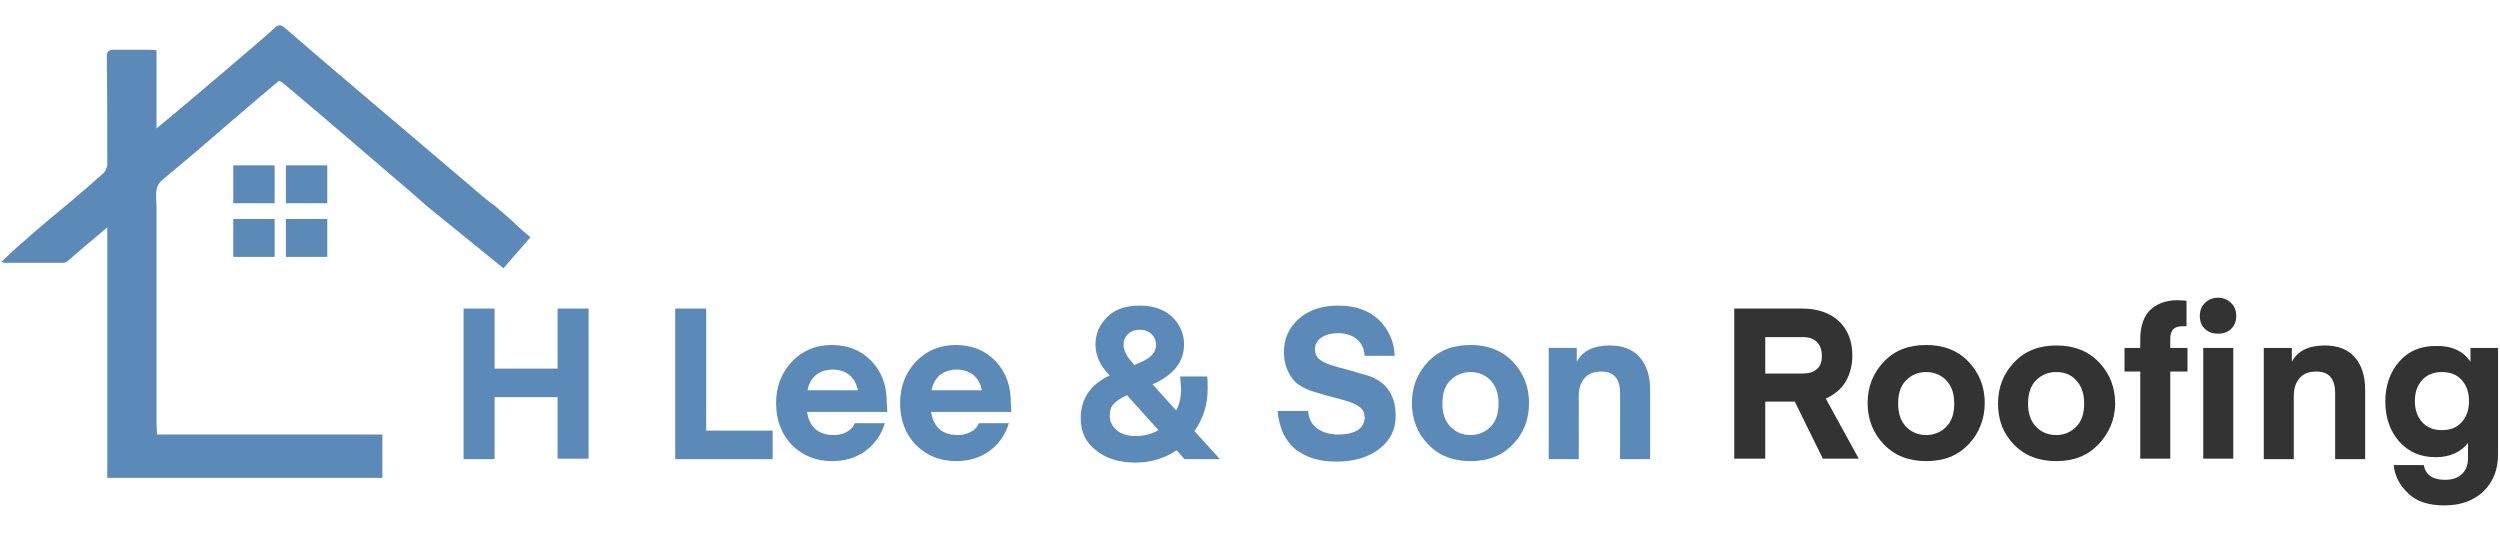 <?xml version="1.0" encoding="utf-8"?>
<!-- Generator: Adobe Illustrator 26.3.1, SVG Export Plug-In . SVG Version: 6.00 Build 0)  -->
<svg version="1.1" id="Layer_1" xmlns="http://www.w3.org/2000/svg" xmlns:xlink="http://www.w3.org/1999/xlink" x="0px" y="0px"
	 viewBox="0 0 508 112" style="enable-background:new 0 0 508 112;" xml:space="preserve">
<style type="text/css">
	.st0{fill:#5B8AB8;}
	.st1{fill:#333333;}
</style>
<g>
	<path class="st0" d="M102.3,54.5l5.5-6.3c-1.1-0.9-2.2-1.8-3.2-2.8c-0.1-0.1-0.3-0.3-0.4-0.4l-3.9-3.4c-0.2-0.1-0.4-0.2-0.5-0.3
		c-1.9-1.5-3.7-3.1-5.6-4.7C87.3,30.7,80.5,25,73.7,19.2c-5.3-4.5-10.6-9-15.9-13.6c-0.7-0.6-1.3-0.6-1.9,0C55,6.4,54.1,7.2,53.2,8
		c-5.1,4.4-10.2,8.7-15.4,13.1c-1.9,1.6-3.8,3.2-6,5c0-5.5,0-10.7,0-15.9c-0.6,0-1-0.1-1.4-0.1c-2.4,0-4.8,0-7.2,0
		c-1.2,0-1.5,0.4-1.5,1.5c0.1,7.3,0.1,14.5,0.1,21.8c0,0.6-0.4,1.5-0.9,1.9c-2,1.8-4,3.5-6,5.2C11.6,43.3,8.2,46,5,48.9
		c-1.6,1.3-3.1,2.8-4.7,4.3c0.3,0.1,0.5,0.2,0.6,0.2c4,0,8,0,12,0c0.3,0,0.7-0.2,0.9-0.4c1.2-1,2.4-2.1,3.6-3.1
		c1.4-1.2,2.8-2.3,4.4-3.7c0,17.2,0,34,0,50.9c18.7,0,37.2,0,55.9,0c0-2.9,0-5.8,0-8.8c-15.4,0-30.5,0-45.8,0c0-0.9-0.1-1.6-0.1-2.3
		c0-8.5,0-17,0-25.5c0-4.3,0-8.5,0-12.8c0-1.9,0-3.7,0-5.6c0-1.5-0.4-3.4,0.5-4.8c0.3-0.4,0.7-0.8,1.1-1.1
		c6.6-5.4,13-11.1,19.5-16.6c1.3-1.1,2.5-2.1,3.8-3.2c0.3,0.2,0.5,0.2,0.6,0.3c4.4,3.7,8.8,7.4,13.2,11.2c2.8,2.4,5.6,4.8,8.4,7.2
		c2.7,2.3,5.4,4.6,8.1,7L102.3,54.5z"/>
	<rect x="47.4" y="44.5" class="st0" width="8.4" height="7.7"/>
	<rect x="47.4" y="33.6" class="st0" width="8.4" height="7.7"/>
	<rect x="58.1" y="33.6" class="st0" width="8.4" height="7.7"/>
	<rect x="58.1" y="44.5" class="st0" width="8.4" height="7.7"/>
</g>
<g>
	<path class="st0" d="M119.6,62.7v30.5h-6.3V80.7h-12.8v12.6h-6.3V62.7h6.3v12.2h12.8V62.7H119.6z"/>
	<path class="st0" d="M157,87.5v5.8h-19.8V62.7h6.3v24.8H157z"/>
	<path class="st0" d="M180.3,83.7H164c0.2,1.5,0.8,2.7,1.7,3.5c0.9,0.8,2.2,1.2,3.7,1.2c1,0,1.9-0.2,2.6-0.6c0.8-0.4,1.4-1,1.7-1.8
		h6.1c-0.7,2.3-2,4.2-3.9,5.6s-4.2,2.1-6.8,2.1c-3.3,0-6-1.1-8.2-3.3c-2.1-2.2-3.2-5-3.2-8.5c0-3.4,1.1-6.1,3.2-8.4
		c2.1-2.2,4.8-3.4,8.1-3.4c3.3,0,6,1.1,8.1,3.3c2.1,2.2,3.1,5,3.1,8.4L180.3,83.7z M169.2,75.1c-1.4,0-2.5,0.4-3.4,1.1
		c-0.9,0.8-1.5,1.8-1.7,3.1h10.2c-0.2-1.3-0.8-2.3-1.7-3.1C171.7,75.5,170.6,75.1,169.2,75.1z"/>
	<path class="st0" d="M205.5,83.7h-16.3c0.2,1.5,0.8,2.7,1.7,3.5c0.9,0.8,2.2,1.2,3.7,1.2c1,0,1.9-0.2,2.6-0.6
		c0.8-0.4,1.4-1,1.7-1.8h6.1c-0.7,2.3-2,4.2-3.9,5.6s-4.2,2.1-6.8,2.1c-3.3,0-6-1.1-8.2-3.3c-2.1-2.2-3.2-5-3.2-8.5
		c0-3.4,1.1-6.1,3.2-8.4c2.1-2.2,4.8-3.4,8.1-3.4c3.3,0,6,1.1,8.1,3.3c2.1,2.2,3.1,5,3.1,8.4L205.5,83.7z M194.4,75.1
		c-1.4,0-2.5,0.4-3.4,1.1c-0.9,0.8-1.5,1.8-1.7,3.1h10.2c-0.2-1.3-0.8-2.3-1.7-3.1C196.9,75.5,195.8,75.1,194.4,75.1z"/>
	<path class="st0" d="M222.6,70c0-2.2,0.8-4,2.4-5.6c1.6-1.6,3.8-2.3,6.6-2.3c2.8,0,5,0.8,6.6,2.3c1.6,1.6,2.4,3.4,2.4,5.6
		c0,3.5-2.1,6.2-6.4,8.1l4.8,5.3c0.7-1.3,1-2.8,1-4.4l-0.2-2.5h5.5c0.1,0.8,0.1,1.6,0.1,2.4c0,3.3-0.9,6.2-2.7,8.7l5.2,5.7h-7.2
		l-1.6-1.8c-2.4,1.6-5.2,2.5-8.4,2.5c-3.2,0-5.9-0.8-8-2.5c-2.1-1.6-3.1-3.8-3.1-6.5c0-4,2-6.9,5.9-8.7
		C223.5,74.3,222.6,72.2,222.6,70z M230.8,88.6c1.7,0,3.3-0.4,4.6-1.2l-6.4-7.1c-1.3,0.6-2.2,1.2-2.7,1.8c-0.6,0.6-0.8,1.4-0.8,2.4
		c0,1.2,0.5,2.1,1.4,2.9C227.8,88.2,229.1,88.6,230.8,88.6z M228.3,70.1c0,1,0.6,2.3,1.9,3.7l0.3,0.4l1.3-0.6c2.1-0.9,3.1-2,3.1-3.5
		c0-0.9-0.3-1.6-0.9-2.2c-0.6-0.6-1.4-0.9-2.4-0.9c-1,0-1.8,0.3-2.4,0.9C228.6,68.4,228.3,69.2,228.3,70.1z"/>
	<path class="st0" d="M271.9,88.3c1.7,0,3-0.3,4-0.9c0.9-0.6,1.4-1.5,1.4-2.6c0-0.8-0.3-1.5-0.9-2s-1.4-0.9-2.4-1.2s-2-0.6-3.2-0.9
		c-1.1-0.3-2.3-0.6-3.5-1c-1.2-0.3-2.2-0.8-3.2-1.4c-1-0.6-1.7-1.5-2.3-2.7s-0.9-2.5-0.9-4.1c0-2.7,1-4.9,3-6.7
		c2-1.8,4.7-2.7,8.1-2.7c3.4,0,6.2,1,8.2,2.9c2,2,3.1,4.4,3.2,7.3h-6.1c-0.1-1.4-0.6-2.5-1.5-3.3c-0.9-0.8-2.2-1.3-3.8-1.3
		c-1.5,0-2.6,0.3-3.5,0.9c-0.9,0.6-1.3,1.4-1.3,2.4c0,0.8,0.3,1.5,0.9,2c0.6,0.5,1.4,0.9,2.4,1.2c1,0.3,2,0.6,3.2,0.9
		c1.2,0.3,2.3,0.7,3.5,1c1.2,0.3,2.3,0.8,3.2,1.4s1.7,1.5,2.3,2.7s0.9,2.6,0.9,4.3c0,2.8-1.1,5-3.3,6.7c-2.2,1.7-5.1,2.6-8.8,2.6
		c-2,0-3.8-0.3-5.4-0.9c-1.5-0.6-2.8-1.4-3.7-2.4c-0.9-1-1.6-2.1-2-3.3c-0.4-1.2-0.7-2.4-0.8-3.7h6.2c0.1,1.3,0.6,2.5,1.6,3.4
		C268.6,87.8,270.1,88.3,271.9,88.3z"/>
	<path class="st0" d="M307.4,90.3c-2.2,2.3-5,3.4-8.6,3.4c-3.5,0-6.4-1.1-8.6-3.4c-2.2-2.3-3.3-5.1-3.3-8.4s1.1-6.1,3.3-8.4
		c2.2-2.3,5-3.4,8.6-3.4c3.5,0,6.4,1.1,8.6,3.4c2.2,2.3,3.3,5.1,3.3,8.4S309.6,88.1,307.4,90.3z M294.7,77.3
		c-1.1,1.1-1.6,2.7-1.6,4.7c0,2,0.5,3.5,1.6,4.7c1.1,1.1,2.4,1.7,4.1,1.7c1.7,0,3-0.6,4.1-1.7c1.1-1.1,1.6-2.7,1.6-4.7
		c0-2-0.5-3.5-1.6-4.7c-1.1-1.1-2.4-1.7-4.1-1.7C297.2,75.6,295.8,76.2,294.7,77.3z"/>
	<path class="st0" d="M320.4,70.7v2.8c1.2-2.2,3.4-3.3,6.7-3.3c2.7,0,4.7,0.8,6.1,2.4c1.4,1.6,2.1,3.8,2.1,6.6v14.1h-6.1V79.9
		c0-3-1.3-4.4-3.8-4.4c-1.5,0-2.6,0.4-3.4,1.3c-0.8,0.9-1.2,2.1-1.2,3.6v12.9h-6.1V70.7H320.4z"/>
	<path class="st1" d="M377.7,93.2h-7.3l-5.7-11.6h-6v11.6h-6.3V62.7h13.8c3.2,0,5.7,0.9,7.5,2.6c1.8,1.7,2.7,4.1,2.7,6.9
		c0,2.1-0.5,3.9-1.4,5.4c-0.9,1.5-2.3,2.6-4,3.4L377.7,93.2z M369.2,75c0.7-0.6,1-1.5,1-2.7c0-1.1-0.3-2.1-1-2.8
		c-0.7-0.7-1.6-1-2.9-1h-7.6v7.4h7.6C367.6,75.9,368.5,75.6,369.2,75z"/>
	<path class="st1" d="M400,90.3c-2.2,2.3-5,3.4-8.6,3.4c-3.5,0-6.4-1.1-8.6-3.4c-2.2-2.3-3.3-5.1-3.3-8.4s1.1-6.1,3.3-8.4
		c2.2-2.3,5-3.4,8.6-3.4c3.5,0,6.4,1.1,8.6,3.4c2.2,2.3,3.3,5.1,3.3,8.4S402.1,88.1,400,90.3z M387.3,77.3c-1.1,1.1-1.6,2.7-1.6,4.7
		c0,2,0.5,3.5,1.6,4.7c1.1,1.1,2.4,1.7,4.1,1.7c1.7,0,3-0.6,4.1-1.7c1.1-1.1,1.6-2.7,1.6-4.7c0-2-0.5-3.5-1.6-4.7
		c-1.1-1.1-2.4-1.7-4.1-1.7C389.7,75.6,388.4,76.2,387.3,77.3z"/>
	<path class="st1" d="M426.4,90.3c-2.2,2.3-5,3.4-8.6,3.4c-3.5,0-6.4-1.1-8.6-3.4S406,85.3,406,82s1.1-6.1,3.3-8.4
		c2.2-2.3,5-3.4,8.6-3.4c3.5,0,6.4,1.1,8.6,3.4c2.2,2.3,3.3,5.1,3.3,8.4S428.5,88.1,426.4,90.3z M413.7,77.3
		c-1.1,1.1-1.6,2.7-1.6,4.7c0,2,0.5,3.5,1.6,4.7c1.1,1.1,2.4,1.7,4.1,1.7c1.7,0,3-0.6,4.1-1.7c1.1-1.1,1.6-2.7,1.6-4.7
		c0-2-0.5-3.5-1.6-4.7s-2.4-1.7-4.1-1.7C416.1,75.6,414.8,76.2,413.7,77.3z"/>
	<path class="st1" d="M441,70.7h3.5v4.8H441v17.7h-6.1V75.5h-3.2v-4.8h3.2v-1.8c0-2.6,0.7-4.6,2-5.9c1.4-1.3,3.2-2,5.6-2l1.8,0.1
		v5.2c-0.2,0-0.5,0-0.9,0c-1.6,0-2.4,0.8-2.4,2.5V70.7z M453.4,66.8c-0.7,0.7-1.6,1-2.7,1c-1.1,0-2-0.3-2.7-1c-0.7-0.7-1-1.6-1-2.6
		s0.3-1.9,1-2.6c0.7-0.7,1.6-1.1,2.7-1.1c1.1,0,2,0.4,2.7,1.1c0.7,0.7,1,1.6,1,2.6S454.1,66.1,453.4,66.8z M447.7,93.2V70.7h6.1
		v22.5H447.7z"/>
	<path class="st1" d="M465.7,70.7v2.8c1.2-2.2,3.4-3.3,6.7-3.3c2.7,0,4.7,0.8,6.1,2.4c1.4,1.6,2.1,3.8,2.1,6.6v14.1h-6.1V79.9
		c0-3-1.3-4.4-3.8-4.4c-1.5,0-2.6,0.4-3.4,1.3c-0.8,0.9-1.2,2.1-1.2,3.6v12.9h-6.1V70.7H465.7z"/>
	<path class="st1" d="M502,73.5v-2.8h5.6v21.7c0,3-1,5.5-2.9,7.4c-2,1.9-4.6,2.9-8,2.9c-3.2,0-5.7-0.8-7.4-2.5
		c-1.8-1.7-2.7-3.6-2.9-5.7h6.1c0.4,2,1.8,3,4.3,3c1.5,0,2.7-0.4,3.5-1.2c0.8-0.8,1.2-1.8,1.2-3.2v-3.1c-1.5,1.9-3.7,2.9-6.6,2.9
		c-3.1,0-5.5-1.1-7.4-3.2c-1.9-2.2-2.8-4.9-2.8-8.1c0-3.2,0.9-5.9,2.8-8.1c1.9-2.2,4.4-3.2,7.4-3.2C498.1,70.2,500.5,71.3,502,73.5z
		 M500.2,85.8c1-1.1,1.5-2.5,1.5-4.3s-0.5-3.2-1.5-4.3c-1-1.1-2.3-1.6-4-1.6c-1.6,0-3,0.5-4,1.6c-1,1.1-1.5,2.5-1.5,4.3
		s0.5,3.2,1.5,4.3c1,1.1,2.3,1.6,4,1.6C497.9,87.4,499.2,86.9,500.2,85.8z"/>
</g>
</svg>
